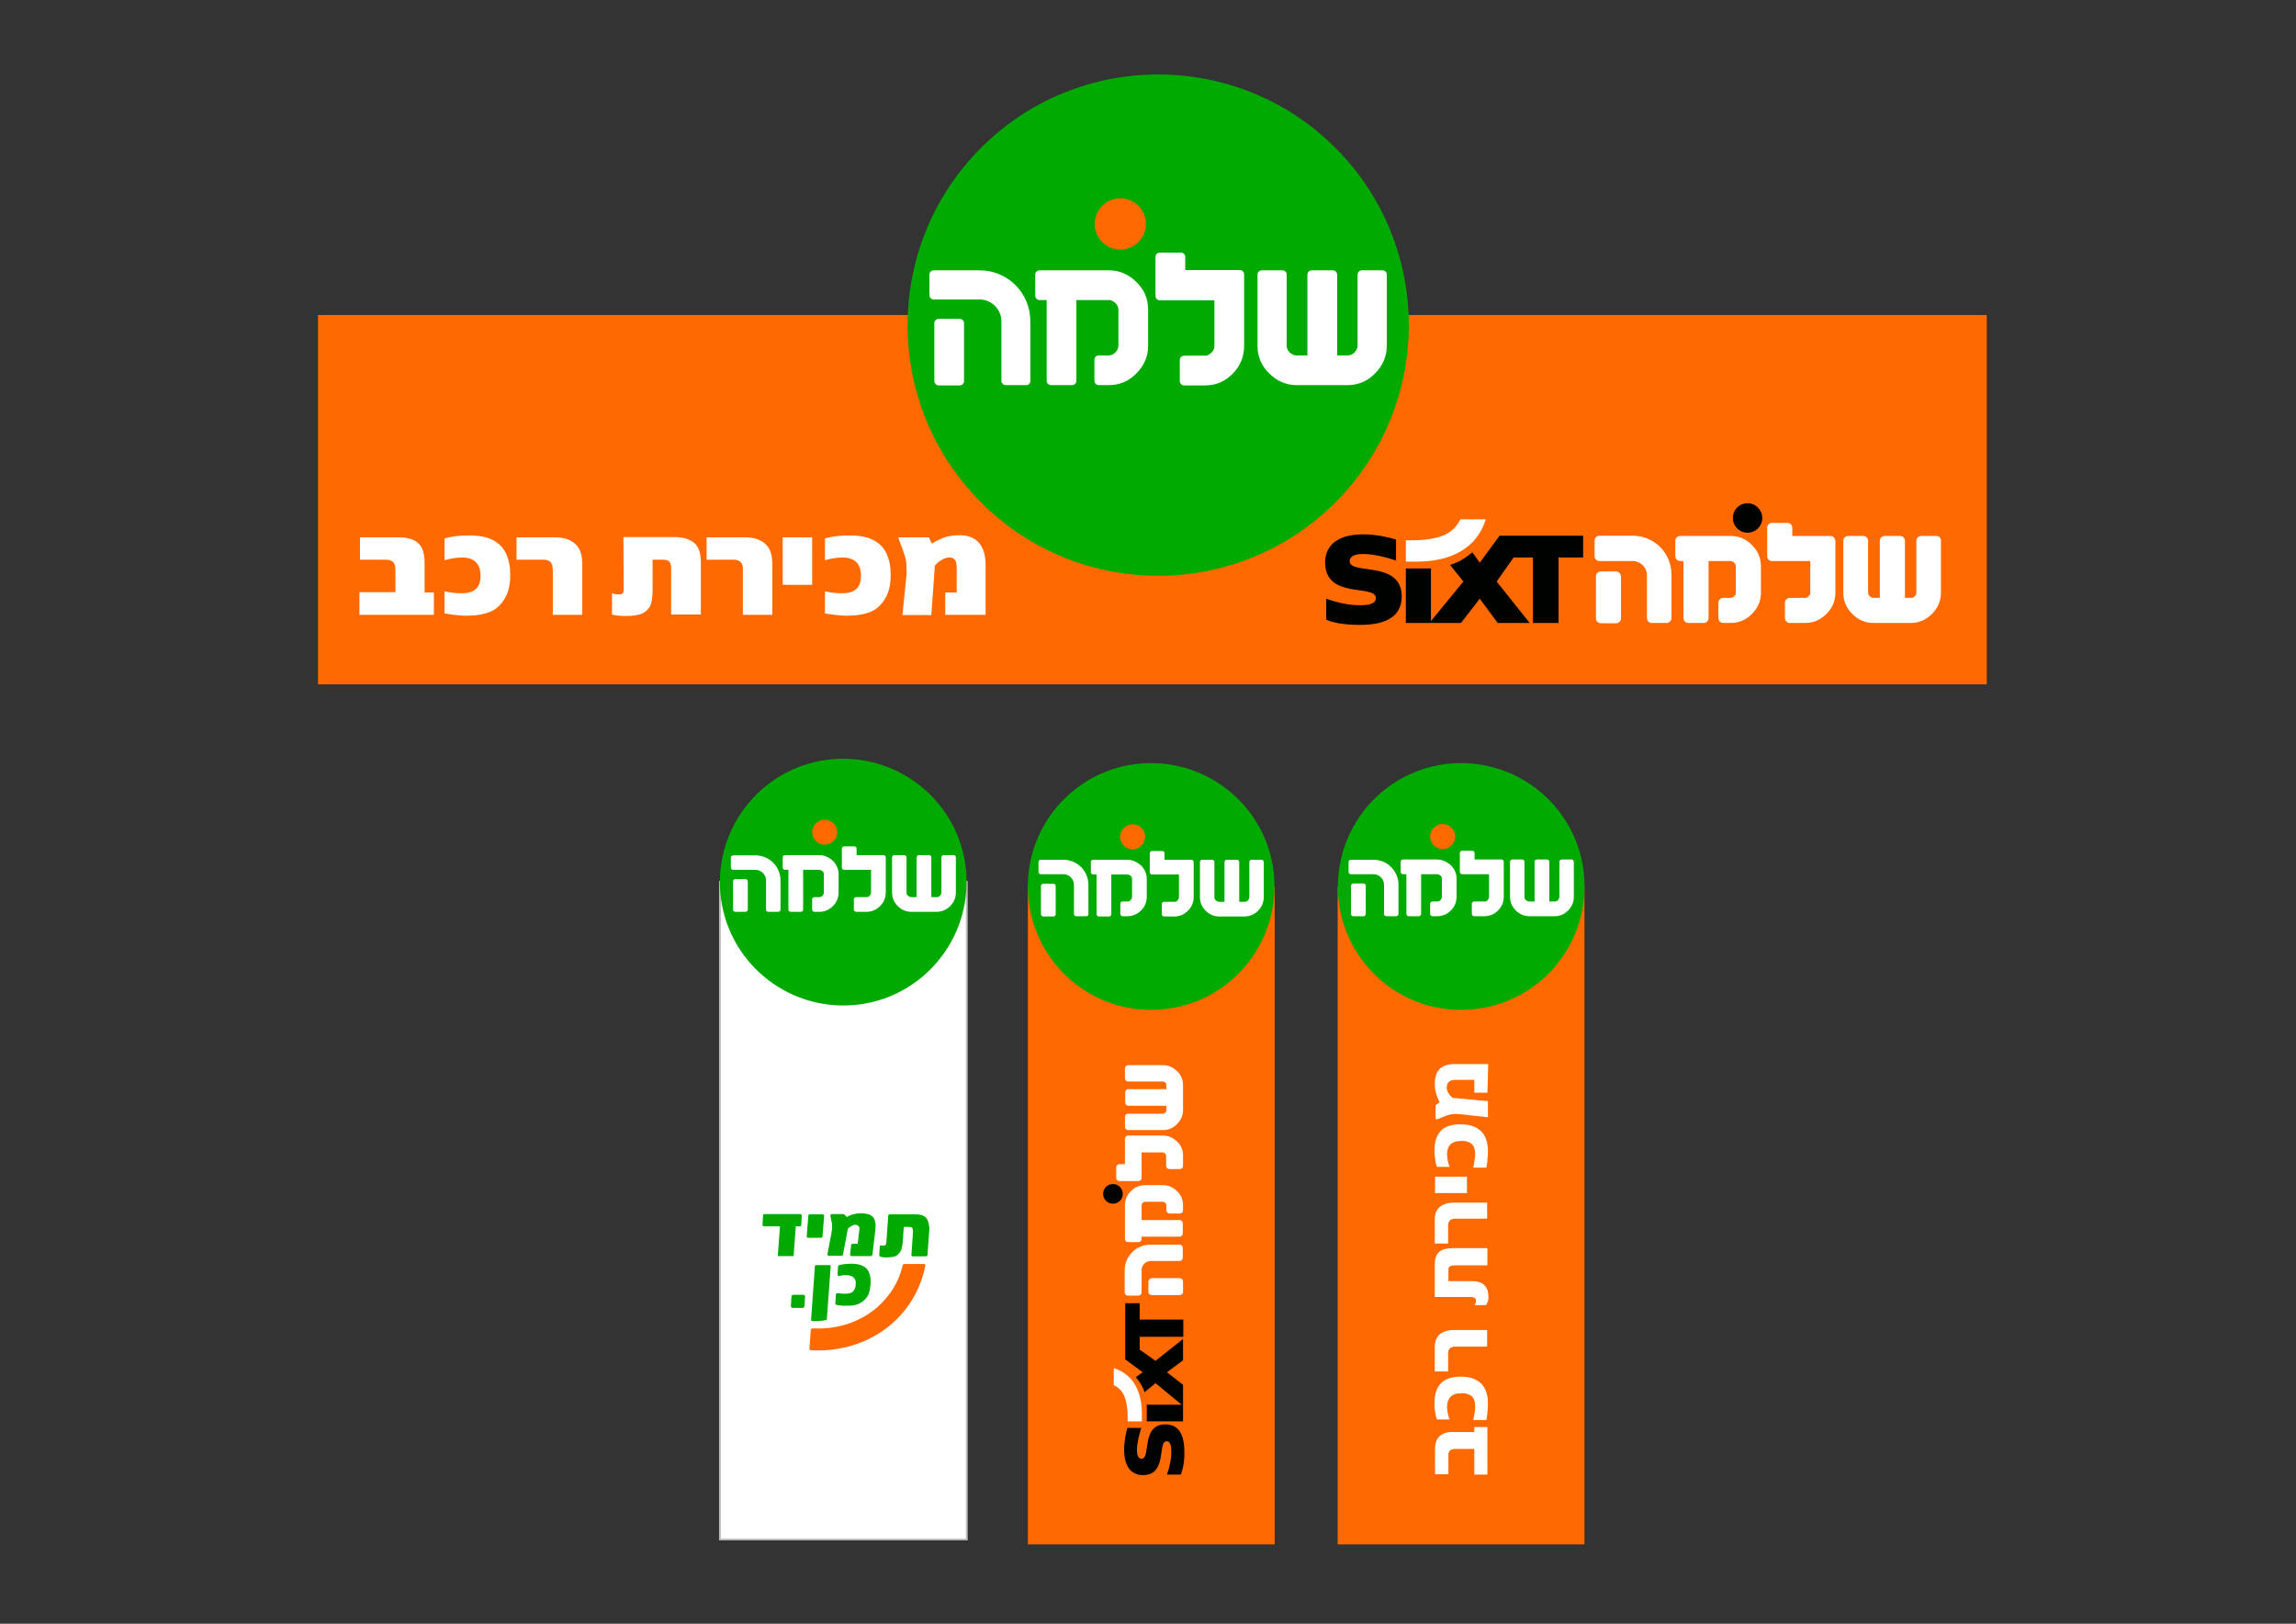 <svg xmlns="http://www.w3.org/2000/svg" xml:space="preserve" id="Layer_1" x="0" y="0" version="1.1" viewBox="0 0 841.9 595.3"><rect x="0" y="0" width="841.9" height="595.3" fill="#333333" stroke="none"/><style>.st0{fill:#ff6900}.st1{fill:#fff}.st2{fill:#0a0}.st4{fill:#000200}</style><path d="M116.6 115.5h611.9v135.4H116.6z" class="st0"/><path d="M131.8 217.1H145v-8.2c0-1.3-.3-2.3-.8-2.8s-1.4-.9-2.6-.9H132V197h14.4c3.1 0 5.4.7 7 2.2 1.6 1.4 2.3 3.9 2.3 7.3v10.7h3.4v8.2h-27.3v-8.3zm35.5 8.4c-1.7-.2-3.1-.4-4.3-.6v-8.1c2.2.5 4.4.7 6.4.7 2.2 0 3.9-.5 5-1.5 1.2-1 1.8-2.6 1.8-4.9 0-2.3-.6-4-1.8-5.1-1.2-1.1-2.8-1.6-4.9-1.6-2 0-4.2.3-6.5 1v-8c2.6-.8 5.7-1.1 9.1-1.1 2.5 0 4.7.3 6.5.8 1.8.6 3.3 1.4 4.6 2.6 1.3 1.2 2.3 2.7 2.9 4.6.7 1.9 1 4 1 6.4 0 2-.2 3.8-.6 5.3s-1 2.9-1.9 4.2c-1.3 1.9-3 3.4-5.1 4.2s-4.6 1.3-7.6 1.3c-1.3.1-2.9 0-4.6-.2zm34.6-19.4c-.6-.6-1.4-.9-2.7-.9h-9.8V197h14.1c3.2 0 5.6.8 7.3 2.3 1.8 1.5 2.7 4 2.7 7.4v18.7h-10.8v-16.3c0-1.4-.3-2.4-.8-3zm22.5 19.2v-7.8c.8.3 1.7.4 2.7.4 1.1 0 1.6-.5 1.6-1.5l-.1-19.5h18.7c3.1 0 5.5.7 7.2 2.1 1.7 1.4 2.5 3.8 2.5 7.3v19h-10.9v-16.9c0-1.2-.2-2-.7-2.5s-1.2-.7-2.3-.7h-3.8v10.9c0 2.2-.2 3.8-.5 5-.3 1.2-1 2.2-1.9 2.9-.8.7-1.8 1.2-2.9 1.4-1.2.3-2.5.4-4.1.4-2.1.1-3.9-.1-5.5-.5zm47.2-19.2c-.6-.6-1.4-.9-2.7-.9h-9.8V197h14.1c3.2 0 5.6.8 7.3 2.3 1.8 1.5 2.7 4 2.7 7.4v18.7h-10.8v-16.3c.1-1.4-.2-2.4-.8-3zM287 197h10.8v17.4H287V197zm19.8 28.5c-1.7-.2-3.1-.4-4.3-.6v-8.1c2.2.5 4.4.7 6.4.7 2.2 0 3.9-.5 5-1.5 1.2-1 1.8-2.6 1.8-4.9 0-2.3-.6-4-1.8-5.1-1.2-1.1-2.8-1.6-4.9-1.6-2 0-4.2.3-6.5 1v-8c2.6-.8 5.7-1.1 9.1-1.1 2.5 0 4.7.3 6.5.8 1.8.6 3.3 1.4 4.6 2.6 1.3 1.2 2.3 2.7 2.9 4.6.7 1.9 1 4 1 6.4 0 2-.2 3.8-.6 5.3s-1 2.9-1.9 4.2c-1.3 1.9-3 3.4-5.1 4.2s-4.6 1.3-7.6 1.3c-1.3.1-2.9 0-4.6-.2zm25.6-17.9c0-1.2-.2-2.3-.5-3.4-.5-1.7-1.3-3.9-2.4-6.7v-.5h11.1l1.1 2.3c1.6-1 3-1.7 4.4-2.2 1.3-.5 2.7-.7 4.1-.8.6 0 1.1-.1 1.4-.1 6.5 0 9.8 3.7 9.8 11v18.2h-14.8v-8.2h4.2V208c0-1.3-.2-2.2-.7-2.8-.5-.6-1.2-.9-2.3-.8-.7.1-1.6.3-2.5.9-1 .5-1.8 1.2-2.5 2.1l-1.3 18.1h-10.6l1.6-15.7c-.2-1-.1-1.6-.1-2.2z" class="st1"/><circle cx="424.7" cy="119.2" r="91.9" class="st2" transform="rotate(-45.001 424.693 119.206)"/><circle cx="410.8" cy="82.1" r="9.4" class="st0"/><path d="M433 92.6h-7.7c-.9 0-1.6.7-1.6 1.6v14.3c0 .9.7 1.6 1.6 1.6h20v16.8c0 .9-.4 1.7-1.1 2.4-.7.7-1.5 1.1-2.3 1.1h-7.7c-.9 0-1.6.7-1.6 1.6v7.7c0 .9.7 1.6 1.6 1.6h7.7c3.9 0 7.3-1.4 10.1-4.3 2.8-2.8 4.2-6.3 4.2-10.2v-26.2c0-.9-.7-1.6-1.6-1.6h-20v-4.9c0-.8-.7-1.5-1.6-1.5zm-88.8 48.7h7.7c.9 0 1.6-.7 1.6-1.6v-21.2c0-.9-.7-1.6-1.6-1.6h-7.7c-.9 0-1.6.7-1.6 1.6v21.2c0 .9.8 1.6 1.6 1.6z" class="st1"/><path d="M376.3 141.2h-7.5c-.9 0-1.6-.7-1.6-1.6v-21.8c0-4.4-3.6-8-8-8h-16.8c-.9 0-1.6-.7-1.6-1.6v-7.5c0-.9.7-1.6 1.6-1.6h16.8c10.3 0 18.6 8.3 18.6 18.6v21.8c.1 1-.6 1.7-1.5 1.7zm30.3-42.1h-25.4c-.9 0-1.6.7-1.6 1.6v7.7c0 .9.7 1.6 1.6 1.6h2.6v29.6c0 .9.7 1.6 1.6 1.6h7.7c.9 0 1.6-.7 1.6-1.6V110h11.9c.9 0 1.6.4 2.4 1.1.7.7 1.1 1.5 1.1 2.4v13.3c0 .8-.4 1.6-1.1 2.4-.7.7-1.5 1.1-2.4 1.1h-3.7c-.9 0-1.6.7-1.6 1.6v7.7c0 .9.7 1.6 1.6 1.6h3.7c3.9 0 7.3-1.4 10.1-4.3 2.8-2.8 4.3-6.2 4.3-10.1v-13.3c0-3.9-1.4-7.3-4.3-10.1-2.8-2.8-6.2-4.3-10.1-4.3zm92.8 0c-.9 0-1.6.7-1.6 1.6v26.1c0 .8-.4 1.6-1.1 2.4-.7.7-1.5 1.1-2.4 1.1h-4v-29.6c0-.9-.7-1.6-1.6-1.6H481c-.9 0-1.6.7-1.6 1.6v29.6h-4.1c-.9 0-1.6-.4-2.4-1.1-.7-.7-1.1-1.5-1.1-2.4v-26.1c0-.9-.7-1.6-1.6-1.6h-7.5c-.9 0-1.6.7-1.6 1.6v26.1c0 3.9 1.4 7.3 4.3 10.1 2.8 2.8 6.2 4.3 10.1 4.3h18.6c3.9 0 7.3-1.4 10.1-4.3 2.8-2.8 4.3-6.2 4.3-10.1v-26.1c0-.9-.7-1.6-1.6-1.6h-7.5z" class="st1"/><path d="M490.5 325H581v241.2h-90.5z" class="st0"/><path d="M490.6 326.7c-.9-25 18.6-46 43.5-46.9 25-.9 46 18.6 46.9 43.5.9 25-18.6 46-43.5 46.9-25 1-46-18.5-46.9-43.5" class="st2"/><path d="M533.6 306.7c0 2.5-2.1 4.6-4.6 4.6-2.5 0-4.6-2.1-4.6-4.6 0-2.5 2.1-4.6 4.6-4.6 2.5 0 4.6 2.1 4.6 4.6" class="st0"/><path d="M539.9 311.9h-3.8c-.4 0-.8.4-.8.8v7c0 .4.4.8.8.8h9.9v8.3c0 .4-.2.8-.5 1.2-.3.4-.7.5-1.2.5h-3.8c-.4 0-.8.4-.8.8v3.8c0 .4.4.8.8.8h3.8c1.9 0 3.6-.7 5-2.1 1.4-1.4 2.1-3.1 2.1-5v-12.9c0-.4-.4-.8-.8-.8h-9.9v-2.4c0-.4-.4-.8-.8-.8m-43.7 24h3.8c.4 0 .8-.4.8-.8v-10.4c0-.4-.4-.8-.8-.8h-3.8c-.4 0-.8.4-.8.8v10.4c0 .5.3.8.8.8" class="st1"/><path d="M512 335.9h-3.7c-.4 0-.8-.4-.8-.8v-10.7c0-2.2-1.8-3.9-3.9-3.9h-8.3c-.4 0-.8-.4-.8-.8V316c0-.4.4-.8.8-.8h8.3c5.1 0 9.2 4.1 9.2 9.2v10.7c0 .4-.4.8-.8.8m14.9-20.8h-12.5c-.4 0-.8.4-.8.8v3.8c0 .4.4.8.8.8h1.3v14.6c0 .4.4.8.8.8h3.8c.4 0 .8-.4.8-.8v-14.6h5.9c.4 0 .8.2 1.2.5.4.4.5.7.5 1.2v6.6c0 .4-.2.8-.5 1.2-.4.4-.7.5-1.2.5h-1.8c-.4 0-.8.4-.8.8v3.8c0 .4.4.8.8.8h1.8c1.9 0 3.6-.7 5-2.1 1.4-1.4 2.1-3.1 2.1-5v-6.6c0-1.9-.7-3.6-2.1-5-1.5-1.3-3.2-2.1-5.1-2.1m45.7 0c-.4 0-.8.4-.8.8v12.9c0 .4-.2.8-.5 1.2-.4.4-.7.5-1.2.5h-2v-14.6c0-.4-.4-.8-.8-.8h-3.8c-.4 0-.8.4-.8.8v14.6h-2c-.4 0-.8-.2-1.2-.5-.4-.4-.5-.7-.5-1.2v-12.9c0-.4-.4-.8-.8-.8h-3.7c-.4 0-.8.4-.8.8v12.9c0 1.9.7 3.6 2.1 5 1.4 1.4 3.1 2.1 5 2.1h9.2c1.9 0 3.6-.7 5-2.1 1.4-1.4 2.1-3.1 2.1-5v-12.9c0-.4-.4-.8-.8-.8h-3.7zm-27.2 225.5h-4.8v-9.4h-6.8c-.9 0-1.5.2-2 .5s-.7.9-.7 1.7v7.1h-4.9v-9.1c0-1.1.1-2 .4-2.8.2-.8.6-1.4 1.2-2 .5-.5 1.2-.9 2-1.2.8-.3 1.8-.4 3-.4h7.8v-1.8h4.8v17.4zm-10-35.9c2.8 0 4.9.5 6.5 1.6 1.3.8 2.2 1.9 2.8 3.3.6 1.4.9 3 .9 5 0 .6 0 1.2-.1 1.8 0 .6-.1 1.2-.1 1.8-.1.5-.1 1-.2 1.5-.1.4-.1.7-.2.9h-4.8c.1-.2.1-.5.2-.9.1-.3.1-.7.2-1.2.1-.4.1-.9.2-1.4.1-.5.1-.9.1-1.4 0-1-.1-1.8-.4-2.6-.3-.7-.8-1.3-1.4-1.6-.6-.3-1.1-.5-1.6-.6-.2 0-.5 0-.8-.1h-1c-1.8 0-3.1.5-3.9 1.4-.8.9-1.2 2.1-1.2 3.5 0 .4 0 .8.1 1.2 0 .4.1.9.2 1.3l.3 1.2c.1.4.2.7.4 1h-4.7c-.1-.3-.3-.8-.4-1.3-.1-.5-.2-1.1-.3-1.7-.1-.6-.1-1.2-.2-1.8v-1.5c0-3 .8-5.3 2.4-7 1.3-1.5 3.8-2.3 7-2.4zm10-11h-11.5c-.5 0-.9 0-1.2.1-.4.1-.6.2-.9.4-.2.2-.4.4-.6.8-.1.3-.2.7-.2 1.2v6.6h-4.9V494c0-2.1.6-3.7 1.8-4.8 1.2-1 3-1.6 5.3-1.6h12.1v6.1zm0-29.8h-11.9c-.4 0-.8 0-1.1.1-.3.1-.6.2-.8.3-.2.2-.4.4-.4.6-.1.3-.1.6-.1 1v3.8h8.4c.7 0 1.3 0 1.8.1s.9.2 1.3.3c.4.1.7.3 1 .5.3.2.6.4.8.7.5.5.9 1.2 1.1 1.9.2.8.3 1.6.3 2.6 0 .5-.1 1-.3 1.5-.2.5-.4.9-.6 1.2h-4.2c.3-.5.5-1 .5-1.4 0-.6-.1-1-.4-1.2-.3-.2-.7-.4-1.4-.4h-13.3v-11.9c0-2.1.5-3.6 1.6-4.6 1-.9 2.7-1.4 5.1-1.4h12.6v6.3zm0-17.1h-11.5c-.5 0-.9 0-1.2.1-.4.1-.6.2-.9.4-.2.2-.4.4-.6.8-.1.3-.2.7-.2 1.2v6.6h-4.9v-8.7c0-2.1.6-3.7 1.8-4.7 1.2-1 3-1.6 5.3-1.6h12.1v5.9zm-7.5-9.4h-11.7v-6h11.7v6zm-2.5-25.2c2.8 0 4.9.5 6.5 1.6 1.3.8 2.2 1.9 2.8 3.3.6 1.4.9 3 .9 5 0 .6 0 1.2-.1 1.8 0 .6-.1 1.2-.1 1.8-.1.5-.1 1-.2 1.5-.1.4-.1.7-.2.9h-4.8c.1-.2.1-.5.2-.9s.1-.7.2-1.2c.1-.4.1-.9.2-1.4.1-.5.1-.9.1-1.4 0-1-.1-1.8-.4-2.6-.3-.7-.8-1.3-1.4-1.6-.6-.3-1.1-.5-1.6-.6-.2 0-.5 0-.8-.1h-1c-1.8 0-3.1.5-3.9 1.3-.8.9-1.2 2.1-1.2 3.5 0 .4 0 .8.1 1.2 0 .4.1.9.2 1.3l.3 1.2c.1.4.2.7.4 1h-4.7c-.1-.3-.3-.8-.4-1.3-.1-.5-.2-1.1-.3-1.7-.1-.6-.1-1.2-.2-1.8v-1.5c0-3 .8-5.3 2.4-7 1.3-1.4 3.8-2.3 7-2.3zm10-11.6h-4.8v-4.7h-6.7c-.7 0-1.3.1-1.7.2-.4.2-.8.4-1.1.7-.2.3-.4.6-.5 1-.1.4-.1.8-.1 1.2 0 .3.1.6.2.9.1.3.3.6.5 1 .2.3.4.6.7.9.3.3.5.5.8.7l12.9 1.2v5.9l-9.2-1c-.8-.1-1.5-.1-2.2-.2-.6 0-1.2 0-1.8.1-.6.1-1.1.2-1.7.4-.5.2-1.1.4-1.6.6l-1.9.8h-.8v-5.1l1.5-1.1c-.6-1.1-1-2.1-1.3-3.2-.3-1-.5-2.1-.5-3.3 0-2.6.6-4.6 1.8-5.7 1.2-1.2 3.1-1.8 5.7-1.8h12.1l-.3 10.5z" class="st1"/><path fill="#fff" stroke="#bfbebe" stroke-miterlimit="10" stroke-width=".669" d="M264 323.3h90.5v241.1H264z"/><path d="M294.3 479.5h-3.7c-.4 0-.6-.3-.6-.7l.2-3.4c0-.4.3-.7.7-.7h3.7c.4 0 .6.3.6.7l-.2 3.3c0 .5-.4.8-.7.8m-1-29.9h-1.5l-.8 10.9h-5.8l.8-10.9h-5.9c-.3 0-.5-.3-.5-.5l.2-3.5c0-.3.2-.5.5-.5h13.2c.3 0 .5.3.5.5l-.2 3.5c0 .3-.2.5-.5.5m7.8 4.2h-4.8c-.3 0-.5-.3-.5-.5l.6-7.6c0-.3.2-.5.5-.5h4.8c.3 0 .5.3.5.5l-.6 7.6c0 .2-.2.5-.5.5m18.2 6.7h-7.1c-.3 0-.5-.3-.5-.5l.4-3.5c0-.3.3-.5.5-.5h1.9l.6-5c.1-.7 0-1.2-.3-1.5-.3-.3-.7-.5-1.2-.5-.4 0-.9.2-1.4.5-.5.3-1 .6-1.3 1l-1.8 9.5c0 .2-.3.4-.5.4h-4.7c-.3 0-.5-.3-.5-.6l1.5-7.9c.1-.5.2-1.1.2-1.5V449c0-.5-.1-1-.3-1.6-.1-.4-.2-1.2-.3-1.7-.1-.3.2-.6.5-.6h4.1c.3 0 .5.1.7.3l.7.8c.9-.6 1.8-.9 2.7-1.1.8-.2 1.7-.3 2.4-.3 1 0 1.8.1 2.6.3.7.2 1.3.5 1.8 1s.8 1.1.9 1.9c.2.8.2 1.7.1 2.8l-1.1 9.2c-.1.3-.3.5-.6.5M303 483.9c-2.4.6-4.6.5-5.3.4-.2 0-.3-.1-.3-.3l1.4-19.7c0-.3.2-.5.5-.5h4.8c.3 0 .5.2.5.5-.2 2.9-1.2 16.4-1.4 19.2 0 .2 0 .3-.2.4m16.2-13.1c-.1 1-.2 1.9-.4 2.7-.2.8-.6 1.6-1.1 2.3-.8 1-1.7 1.7-2.8 2.2s-2.4.7-4 .7h-1.3c-.4 0-.9 0-1.3-.1-.6 0-1.2-.1-1.6-.2-.2-.1-.4-.3-.4-.5l.2-3.3c0-.3.3-.5.6-.5h.2c.3 0 .6.1.9.1.3 0 .6.1 1 .1h1c1.4 0 2.4-.4 2.9-1.2.1-.2.2-.4.3-.5.1-.2.1-.3.2-.5 0-.2.1-.3.1-.6 0-.2 0-.5.1-.7 0-.6 0-1.1-.2-1.5-.1-.4-.4-.7-.7-1-.3-.3-.6-.5-1.1-.6-.4-.1-.9-.2-1.4-.2h-1c-.3 0-.6.1-.8.1-.2 0-.5.1-.7.2h-.1c-.3.1-.7-.2-.7-.5l.2-3c0-.2.2-.4.4-.5.4-.1 1-.2 1.6-.3.8-.1 1.7-.2 2.9-.2 2.5 0 4.3.6 5.6 1.8 1.1 1.4 1.6 3.2 1.4 5.7" class="st2"/><path d="M331.5 463.5c-.3 0-.5.2-.5.4-1.3 5.9-4.6 11.3-9.6 15.6-6.4 5.4-14.8 8-23.4 7.5-.4 0-.7.3-.7.6l-.5 6.9c0 .2.2.5.4.5 1 .1 1.9.1 2.9.1 9.8 0 19.3-3.3 26.6-9.5 6.7-5.7 11.2-13.7 12.6-21.7 0-.3-.2-.5-.4-.5h-7.4z" class="st0"/><path d="M339.4 446.3c-.8-.8-2.1-1.1-3.8-1.1h-9.4c-.3 0-.5.2-.5.5l-.7 9.9c0 .4-.1.6-.3.8-.2.2-.4.3-.7.3-.2 0-.5 0-.8-.1-.3-.1-.6.1-.6.5l-.2 3.1c0 .2.1.4.4.5.2.1.5.1.8.2.3 0 .5.1.8.1h.7c.8 0 1.6-.1 2.3-.2.7-.1 1.4-.4 1.9-.9s.9-1 1.2-1.7c.2-.7.4-1.5.5-2.5l.4-5.9h1.9c.6 0 1 .1 1.2.4.2.3.3.7.3 1.3l-.6 8.6c0 .3.2.5.5.5h4.9c.3 0 .5-.2.5-.5l.7-9.8c-.2-2-.6-3.3-1.4-4M264 325.1c-.9-25 18.6-46 43.5-46.9 25-.9 46 18.6 46.9 43.5.9 25-18.6 46-43.5 46.9-25 .9-46-18.6-46.9-43.5" class="st2"/><path d="M307 305.1c0 2.5-2.1 4.6-4.6 4.6-2.5 0-4.6-2.1-4.6-4.6 0-2.5 2.1-4.6 4.6-4.6 2.5 0 4.6 2.1 4.6 4.6" class="st0"/><path d="M313.3 310.3h-3.8c-.4 0-.8.4-.8.8v7c0 .4.4.8.8.8h9.9v8.3c0 .4-.2.8-.5 1.2-.3.4-.7.5-1.2.5h-3.8c-.4 0-.8.4-.8.8v3.8c0 .4.4.8.8.8h3.8c1.9 0 3.6-.7 5-2.1 1.4-1.4 2.1-3.1 2.1-5v-12.9c0-.4-.4-.8-.8-.8h-9.9v-2.4c0-.5-.4-.8-.8-.8m-43.7 24h3.8c.4 0 .8-.4.8-.8v-10.4c0-.4-.4-.8-.8-.8h-3.8c-.4 0-.8.4-.8.8v10.4c0 .4.4.8.8.8" class="st1"/><path d="M285.4 334.3h-3.7c-.4 0-.8-.4-.8-.8v-10.7c0-2.2-1.8-3.9-3.9-3.9h-8.2c-.4 0-.8-.4-.8-.8v-3.7c0-.4.4-.8.8-.8h8.2c5.1 0 9.2 4.1 9.2 9.2v10.7c0 .4-.4.8-.8.8m14.9-20.8h-12.5c-.4 0-.8.4-.8.8v3.8c0 .4.4.8.8.8h1.3v14.6c0 .4.4.8.8.8h3.8c.4 0 .8-.4.8-.8v-14.6h5.9c.4 0 .8.2 1.2.5.4.4.5.7.5 1.2v6.6c0 .4-.2.8-.5 1.2-.4.4-.7.5-1.2.5h-1.8c-.4 0-.8.4-.8.8v3.8c0 .4.4.8.8.8h1.8c1.9 0 3.6-.7 5-2.1 1.4-1.4 2.1-3.1 2.1-5v-6.6c0-1.9-.7-3.6-2.1-5-1.5-1.4-3.2-2.1-5.1-2.1m45.7 0c-.4 0-.8.4-.8.8v12.9c0 .4-.2.8-.5 1.2-.4.4-.7.5-1.2.5h-2v-14.6c0-.4-.4-.8-.8-.8h-3.8c-.4 0-.8.4-.8.8v14.6h-2c-.4 0-.8-.2-1.2-.5-.4-.4-.5-.7-.5-1.2v-12.9c0-.4-.4-.8-.8-.8h-3.7c-.4 0-.8.4-.8.8v12.9c0 1.9.7 3.6 2.1 5 1.4 1.4 3.1 2.1 5 2.1h9.2c1.9 0 3.6-.7 5-2.1 1.4-1.4 2.1-3.1 2.1-5v-12.9c0-.4-.4-.8-.8-.8H346z" class="st1"/><path d="M376.9 325h90.5v241.2h-90.5z" class="st0"/><path d="M376.9 326.7c-.9-25 18.6-46 43.5-46.9 25-.9 46 18.6 46.9 43.5.9 25-18.6 46-43.5 46.9-24.9 1-45.9-18.5-46.9-43.5" class="st2"/><path d="M419.9 306.8c0 2.5-2.1 4.6-4.6 4.6-2.5 0-4.6-2.1-4.6-4.6 0-2.5 2.1-4.6 4.6-4.6 2.6 0 4.6 2 4.6 4.6" class="st0"/><path d="M426.2 312h-3.8c-.4 0-.8.4-.8.8v7c0 .4.4.8.8.8h9.9v8.3c0 .4-.2.8-.5 1.2-.3.4-.7.5-1.2.5h-3.8c-.4 0-.8.4-.8.8v3.8c0 .4.4.8.8.8h3.8c1.9 0 3.6-.7 5-2.1 1.4-1.4 2.1-3.1 2.1-5V316c0-.4-.4-.8-.8-.8H427v-2.4c0-.5-.3-.8-.8-.8m-43.7 24h3.8c.4 0 .8-.4.8-.8v-10.4c0-.4-.4-.8-.8-.8h-3.8c-.4 0-.8.4-.8.8v10.4c.1.4.4.8.8.8" class="st1"/><path d="M398.3 335.9h-3.7c-.4 0-.8-.4-.8-.8v-10.7c0-2.2-1.8-3.9-3.9-3.9h-8.3c-.4 0-.8-.4-.8-.8V316c0-.4.4-.8.8-.8h8.3c5.1 0 9.2 4.1 9.2 9.2v10.7c0 .5-.3.8-.8.8m15-20.7h-12.5c-.4 0-.8.4-.8.8v3.8c0 .4.4.8.8.8h1.3v14.6c0 .4.4.8.8.8h3.8c.4 0 .8-.4.8-.8v-14.6h5.9c.4 0 .8.2 1.2.5.4.4.5.7.5 1.2v6.5c0 .4-.2.8-.5 1.2-.4.4-.7.5-1.2.5h-1.8c-.4 0-.8.4-.8.8v3.8c0 .4.4.8.8.8h1.8c1.9 0 3.6-.7 5-2.1 1.4-1.4 2.1-3.1 2.1-5v-6.5c0-1.9-.7-3.6-2.1-5-1.6-1.4-3.2-2.1-5.1-2.1m45.6 0c-.4 0-.8.4-.8.8v12.9c0 .4-.2.8-.5 1.2-.4.4-.7.5-1.2.5h-2V316c0-.4-.4-.8-.8-.8h-3.8c-.4 0-.8.4-.8.8v14.6h-2c-.4 0-.8-.2-1.2-.5-.4-.4-.5-.7-.5-1.2V316c0-.4-.4-.8-.8-.8h-3.7c-.4 0-.8.4-.8.8v12.9c0 1.9.7 3.6 2.1 5 1.4 1.4 3.1 2.1 5 2.1h9.2c1.9 0 3.6-.7 5-2.1 1.4-1.4 2.1-3.1 2.1-5V316c0-.4-.4-.8-.8-.8h-3.7z" class="st1"/><path d="M408.1 434.1c2 0 3.6 1.6 3.6 3.6s-1.6 3.6-3.6 3.6-3.6-1.6-3.6-3.6 1.6-3.6 3.6-3.6" class="st4"/><path d="M412.5 417.5v9.3h-2c-.7 0-1.2.5-1.2 1.2v3.8c0 .7.5 1.2 1.2 1.2h6.9c.7 0 1.2-.5 1.2-1.2v-9.3h7.7c.3 0 .6.1.9.4.3.3.4.5.4.8v3.7c0 .7.5 1.2 1.2 1.2h3.8c.7 0 1.2-.5 1.2-1.2v-3.7c0-2-.7-3.8-2.2-5.2-1.5-1.4-3.2-2.2-5.2-2.2h-12.7c-.7 0-1.2.5-1.2 1.2m8.6 52.3v3.8c0 .7.5 1.2 1.2 1.2h10.3c.7 0 1.2-.5 1.2-1.2v-3.8c0-.7-.5-1.2-1.2-1.2h-10.3c-.6 0-1.2.6-1.2 1.2" class="st1"/><path d="M412.4 465.7v8.1c0 .7.5 1.2 1.2 1.2h3.8c.7 0 1.2-.5 1.2-1.2v-8.1c0-1.9 1.5-3.4 3.4-3.4h10.5c.7 0 1.2-.5 1.2-1.2v-3.6c0-.7-.5-1.2-1.2-1.2h-10.7c-5.1 0-9.4 4.2-9.4 9.4m.1-23.8v12.3c0 .7.5 1.2 1.2 1.2h3.7c.7 0 1.2-.5 1.2-1.2v-.8h13.9c.7 0 1.2-.5 1.2-1.2v-3.7c0-.7-.5-1.2-1.2-1.2h-13.9v-5.4c0-.3.1-.6.4-.9.3-.3.6-.4.9-.4h6.5c.3 0 .6.1.9.4.3.3.4.6.4.9v1.8c0 .7.5 1.2 1.2 1.2h3.7c.7 0 1.2-.5 1.2-1.2v-1.8c0-2-.7-3.8-2.2-5.2-1.5-1.5-3.2-2.2-5.2-2.2h-6.5c-2 0-3.8.7-5.2 2.2-1.5 1.4-2.2 3.2-2.2 5.2m0-50.2v3.6c0 .7.5 1.2 1.2 1.2h12.7c.3 0 .6.1.9.4.3.3.4.6.4.9v1.5h-13.9c-.7 0-1.2.5-1.2 1.2v3.7c0 .7.5 1.2 1.2 1.2h13.9v1.6c0 .3-.1.6-.4.9-.3.3-.6.4-.9.4h-12.7c-.7 0-1.2.5-1.2 1.2v3.6c0 .7.5 1.2 1.2 1.2h12.7c2 0 3.8-.7 5.2-2.2 1.5-1.5 2.2-3.2 2.2-5.2v-9c0-2-.7-3.8-2.2-5.2-1.5-1.5-3.2-2.2-5.2-2.2h-12.7c-.7 0-1.2.5-1.2 1.2m-4.1 109.9v6.2c3.6 1.8 4.5 4.9 4.9 8.4.2 1.4.2 3.4.2 4.9h5.2v-2.9c0-4-.8-13.7-10.3-16.6" class="st1"/><path d="m412.5 498.3 6.5 4.8-2.5 1.8c1 1.2 1.9 2.5 2.6 4l.6 1.5 4-3.3 9.6 7.9h-12.8v6.1h13.3v-13.4l-5.9-4.6 5.9-4.4v-7.8l-10.1 8-5.8-4.1v-4.7h16v-6.3h-16v-6h-5.3v20.5zm6.1 36.5c-1.2 0-1.7-1.3-1.7-3.3 0-2.4.8-5.6 1.6-8h-5.1c-.6 2-1.2 4.9-1.2 8 0 7 3.3 9.3 6.9 9.3 9.1 0 5.2-12.4 8.7-12.4 1.2 0 1.7 1.3 1.7 4 0 2.6-.6 5.4-1.6 8.2h5.1c.6-1.6 1.3-4 1.3-8.2 0-6.2-1.9-10.2-7-10.2-9 0-5.2 12.6-8.7 12.6m227.6-344.9c0 3-2.4 5.4-5.4 5.4s-5.4-2.4-5.4-5.4c0-3 2.4-5.4 5.4-5.4s5.4 2.5 5.4 5.4" class="st4"/><path d="M671.2 196.5h-14v-3c0-1-.8-1.8-1.8-1.8h-5.6c-1 0-1.8.8-1.8 1.8v10.4c0 1 .8 1.8 1.8 1.8h14v11.6c0 .5-.2.9-.6 1.3-.4.4-.8.6-1.3.6h-5.6c-1 0-1.8.8-1.8 1.8v5.6c0 1 .8 1.8 1.8 1.8h5.6c3 0 5.6-1.1 7.8-3.3 2.2-2.2 3.3-4.8 3.3-7.8v-19.1c-.1-.9-.9-1.7-1.8-1.7m-78.6 13H587c-1 0-1.8.8-1.8 1.8v15.4c0 1 .8 1.8 1.8 1.8h5.6c1 0 1.8-.8 1.8-1.8v-15.4c-.1-1-.9-1.8-1.8-1.8" class="st1"/><path d="M598.7 196.4h-12.2c-1 0-1.8.8-1.8 1.8v5.7c0 1 .8 1.8 1.8 1.8h12.2c2.8 0 5.2 2.3 5.2 5.2v15.7c0 1 .8 1.8 1.8 1.8h5.4c1 0 1.8-.8 1.8-1.8v-16c0-7.8-6.3-14.2-14.2-14.2m35.9.1h-18.5c-1 0-1.8.8-1.8 1.8v5.6c0 1 .8 1.8 1.8 1.8h1.2v20.9c0 1 .8 1.8 1.8 1.8h5.6c1 0 1.8-.8 1.8-1.8v-20.9h8.1c.5 0 .9.2 1.3.6.4.4.6.8.6 1.3v9.7c0 .5-.2.9-.6 1.3-.4.4-.8.6-1.3.6h-2.7c-1 0-1.8.8-1.8 1.8v5.6c0 1 .8 1.8 1.8 1.8h2.7c3 0 5.6-1.1 7.8-3.3 2.2-2.2 3.3-4.8 3.3-7.8v-9.7c0-3-1.1-5.6-3.3-7.8-2.2-2.2-4.8-3.3-7.8-3.3m75.4 0h-5.5c-1 0-1.8.8-1.8 1.8v19c0 .5-.2.9-.6 1.3-.4.4-.8.6-1.3.6h-2.3v-20.9c0-1-.8-1.8-1.8-1.8h-5.6c-1 0-1.8.8-1.8 1.8v20.9h-2.4c-.5 0-.9-.2-1.3-.6-.4-.4-.6-.8-.6-1.3v-19c0-1-.8-1.8-1.8-1.8h-5.5c-1 0-1.8.8-1.8 1.8v19c0 3 1.1 5.6 3.3 7.8 2.2 2.2 4.8 3.3 7.8 3.3h13.6c3 0 5.6-1.1 7.8-3.3 2.2-2.2 3.3-4.8 3.3-7.8v-19c.1-1-.7-1.8-1.7-1.8m-165.2-6.1h-9.3c-2.7 5.4-7.4 6.8-12.6 7.4-2.2.3-5.1.3-7.4.3v7.8h4.4c6 0 20.5-1.3 24.9-15.5" class="st1"/><path d="m549.8 196.5-7.2 9.8-2.7-3.8c-1.8 1.4-3.7 2.9-6 3.8-.7.3-1.5.6-2.2.8l4.9 6.1-11.9 14.5v-19.3h-9.2v20h20.2l6.9-8.9 6.6 8.9h11.7l-12.1-15.2 6.2-8.8h7.1v24h9.4v-24h9v-8h-30.7zm-54.9 9.2c0-1.8 2-2.6 5-2.6 3.7 0 8.4 1.2 12 2.4v-7.7c-3-.9-7.4-1.9-12-1.9-10.6 0-14 5-14 10.3 0 13.7 18.6 7.8 18.6 13.1 0 1.8-2 2.6-5.9 2.6-3.9 0-8.1-.9-12.3-2.4v7.7c2.3 1 6.1 1.9 12.4 1.9 9.2 0 15.3-2.9 15.3-10.5-.2-13.4-19.1-7.6-19.1-12.9" class="st4"/></svg>